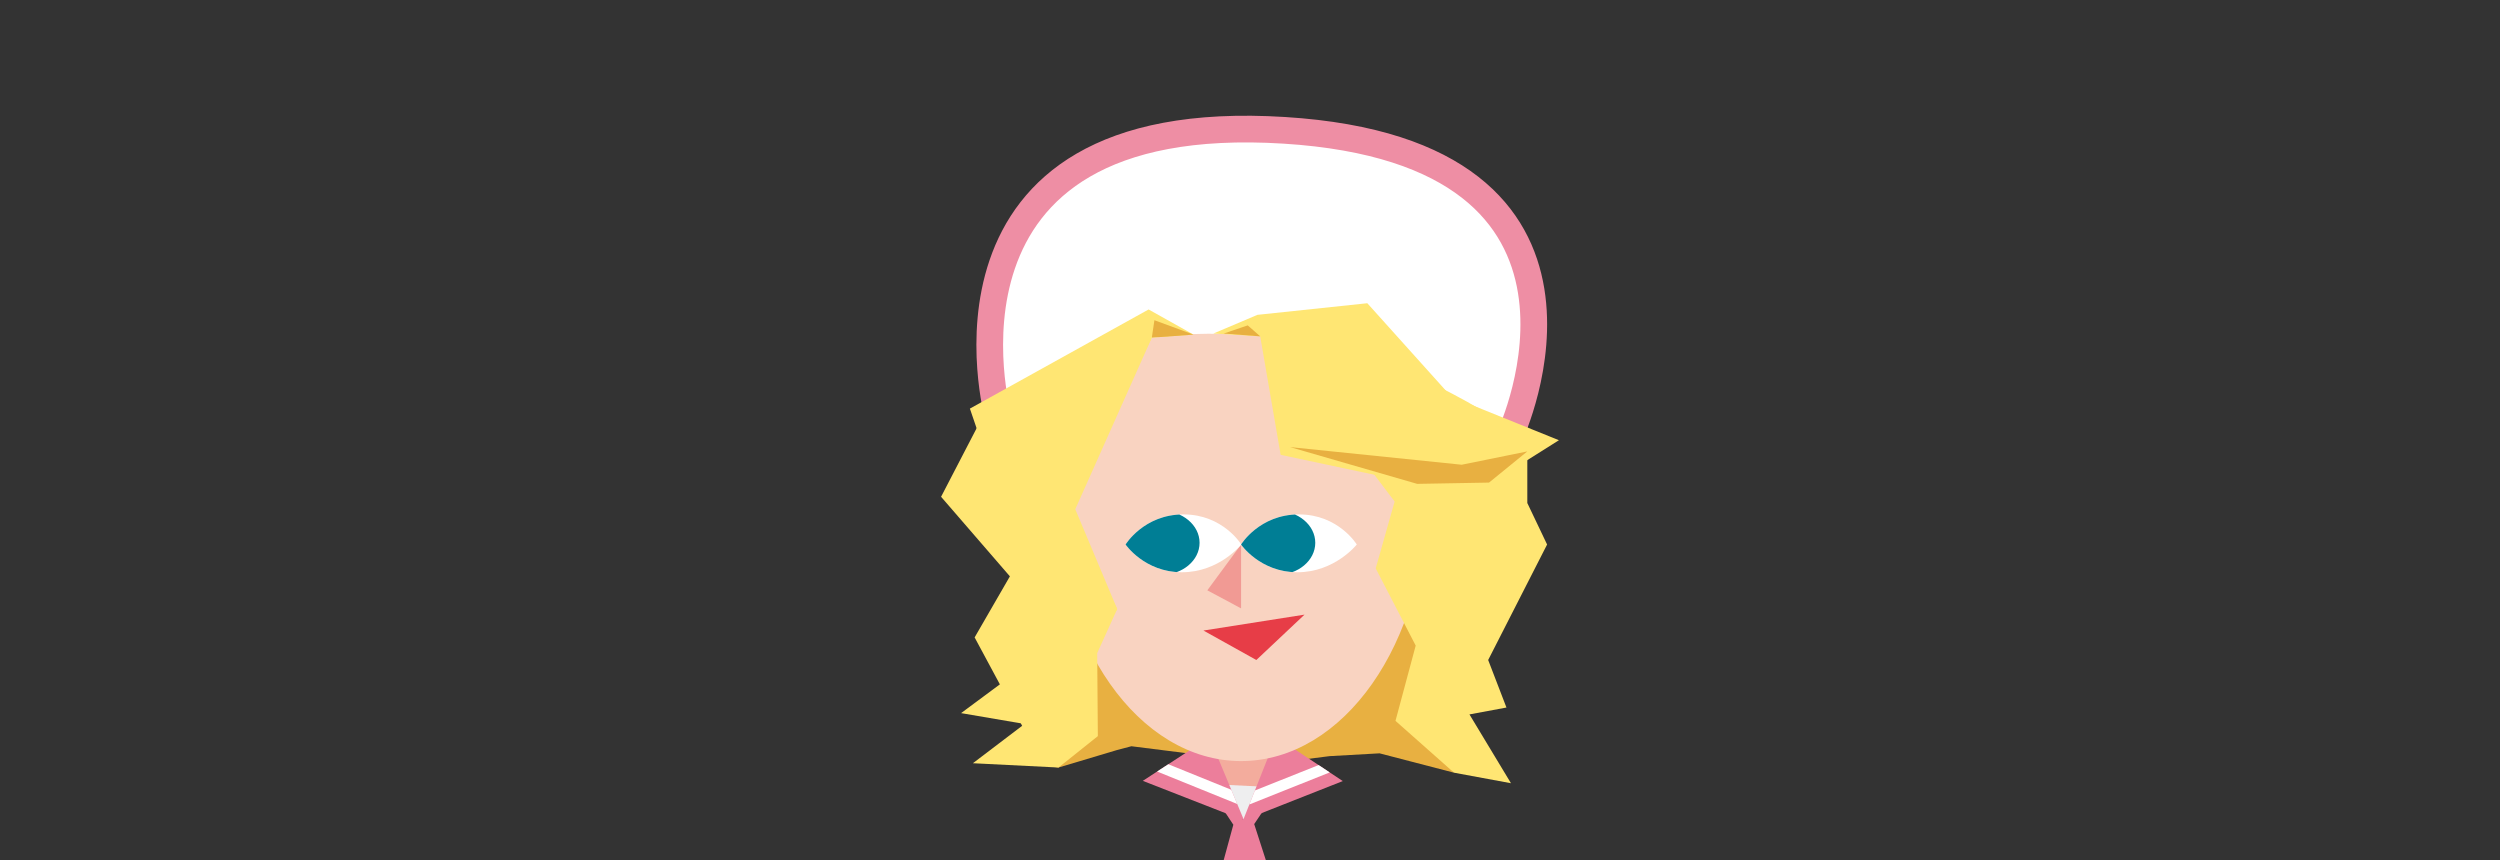 <?xml version="1.0" encoding="utf-8"?>
<!-- Generator: Adobe Illustrator 24.1.2, SVG Export Plug-In . SVG Version: 6.00 Build 0)  -->
<svg version="1.1" id="レイヤー_1" xmlns="http://www.w3.org/2000/svg" xmlns:xlink="http://www.w3.org/1999/xlink" x="0px"
	 y="0px" viewBox="0 0 1162.5 400" style="enable-background:new 0 0 1162.5 400;" xml:space="preserve">
<rect x="0" y="0" width="1162.5" height="400" fill="#333333" stroke="none"/>
<style type="text/css">
	.st0{fill:#FFFFFF;}
	.st1{fill:#231815;}
	.st2{fill:#E8B041;}
	.st3{fill:#F3AC9D;}
	.st4{fill:#EEEEEF;}
	.st5{clip-path:url(#SVGID_2_);fill:#004E7A;stroke:#FFFFFF;stroke-width:5.09;stroke-miterlimit:10;}
	.st6{clip-path:url(#SVGID_4_);fill:#004E7A;stroke:#FFFFFF;stroke-width:5.09;stroke-miterlimit:10;}
	.st7{fill:#EC7E9B;}
	.st8{fill:#F9D3C1;}
	.st9{fill:#004E7A;}
	.st10{fill:#E73D47;}
	.st11{fill:#F19A94;}
	.st12{fill:#FFE673;}
	.st13{clip-path:url(#SVGID_6_);fill:#007E95;}
	.st14{clip-path:url(#SVGID_8_);fill:#007E95;}
	.st15{fill:none;stroke:#EE8EA4;stroke-width:12.409;stroke-miterlimit:10;}
</style>
<g>
	<polygon class="st2" points="655.8,282.9 598.8,347 599.4,354 618.3,351.6 641.5,350.3 676.1,359.3 655.1,332.3 663.4,299.5 	"/>
	<polygon class="st2" points="508.7,342.9 487.5,356.2 492.2,356.9 519.3,348.8 526.1,347 540.4,348.8 558.6,351.1 510.2,303.7 	"/>
	<polygon class="st3" points="559.6,347 595.1,348.9 578.7,381.5 	"/>
	<polygon class="st4" points="563.2,364.6 591,366 578.5,381.5 	"/>
	<g>
		<defs>
			<polygon id="SVGID_1_" points="562.4,342.9 531.4,363.1 578.5,381.5 			"/>
		</defs>
		<use xlink:href="#SVGID_1_"  style="overflow:visible;fill:#EC7E9B;"/>
		<clipPath id="SVGID_2_">
			<use xlink:href="#SVGID_1_"  style="overflow:visible;"/>
		</clipPath>
		<line class="st5" x1="536.8" y1="355.5" x2="579" y2="372.6"/>
	</g>
	<g>
		<defs>
			<polygon id="SVGID_3_" points="593.4,342.7 624.4,363.2 578,381.5 			"/>
		</defs>
		<use xlink:href="#SVGID_3_"  style="overflow:visible;fill:#EC7E9B;"/>
		<clipPath id="SVGID_4_">
			<use xlink:href="#SVGID_3_"  style="overflow:visible;"/>
		</clipPath>
		<line class="st6" x1="620.9" y1="355.4" x2="577.3" y2="372.8"/>
	</g>
	<polygon class="st7" points="565.7,371.7 573.5,383.5 569,400 588.6,399.9 583.2,383.2 591.2,371.3 578.1,381.3 	"/>
	<ellipse class="st8" cx="577.1" cy="231.2" rx="86.2" ry="122.7"/>
	<polygon class="st10" points="559.6,293.2 606.6,285.8 584.2,306.9 	"/>
	<polygon class="st11" points="577.1,253.2 561.4,274.5 577.1,282.9 	"/>
	<polygon class="st12" points="613.3,97.6 527.8,101.3 477.2,126.3 461.1,185.7 437.6,231 469.6,268 453.2,296.4 475.3,337.5 
		452.4,354.9 492.2,356.9 510.5,342.3 510.2,303.7 519.5,283.2 496.5,237.1 535.6,157 559.9,135.6 588.7,154.3 648.5,233.2 
		639.7,264.3 658.3,300.2 648.9,335.2 676.1,359.3 702.6,364.2 683.3,332.2 700.5,329 692,306.9 719.4,253.2 710.2,233.9 
		710.2,191.1 668.9,131.6 	"/>
	<g>
		<defs>
			<path id="SVGID_5_" d="M523.4,253.2c0,0,8.8,12.9,26.2,12.9c17.4,0,27.6-12.9,27.6-12.9s-8.5-14-26.9-14S523.4,253.2,523.4,253.2
				z"/>
		</defs>
		<use xlink:href="#SVGID_5_"  style="overflow:visible;fill:#FFFFFF;"/>
		<clipPath id="SVGID_6_">
			<use xlink:href="#SVGID_5_"  style="overflow:visible;"/>
		</clipPath>
		<ellipse class="st13" cx="540" cy="252.4" rx="17.8" ry="14.9"/>
	</g>
	<g>
		<defs>
			<path id="SVGID_7_" d="M577.1,253.2c0,0,8.8,12.9,26.2,12.9c17.4,0,27.6-12.9,27.6-12.9s-8.5-14-26.9-14S577.1,253.2,577.1,253.2
				z"/>
		</defs>
		<use xlink:href="#SVGID_7_"  style="overflow:visible;fill:#FFFFFF;"/>
		<clipPath id="SVGID_8_">
			<use xlink:href="#SVGID_7_"  style="overflow:visible;"/>
		</clipPath>
		<ellipse class="st14" cx="593.8" cy="252.4" rx="17.8" ry="14.9"/>
	</g>
	<g>
		<path class="st0" d="M464,190.8c0,0-38.8-141,133.3-130.2C763,71,702.3,199.5,702.3,199.5s-52.1-39.3-119.7-43.6
			C545.9,153.6,508.3,154.9,464,190.8z"/>
	</g>
	<g>
		<path class="st15" d="M464,193.2c0,0-38.9-143.4,133.2-132.6C763,71,702.4,201.9,702.4,201.9"/>
	</g>
	<polygon class="st12" points="586,156.4 564.2,155.1 584.7,146.4 635.8,141 674.9,184.5 724.9,204.7 688.1,227.9 659,225 
		595.5,211.5 	"/>
	<polygon class="st2" points="599.9,207.9 679.7,216.1 710.2,209.9 692.4,224.4 659,225 	"/>
	<polygon class="st2" points="569,155.1 586,156.4 580.2,151.3 	"/>
	<polygon class="st12" points="555,155.6 555,155.6 535.6,157 500,236.8 519.5,283.2 485.5,338.2 446.9,331.6 479,307.8 
		463.8,233.2 457.8,209.9 451,190 534.1,143.9 	"/>
	<polygon class="st2" points="555,155.6 535.6,157 536.8,148.9 	"/>
</g>
</svg>
